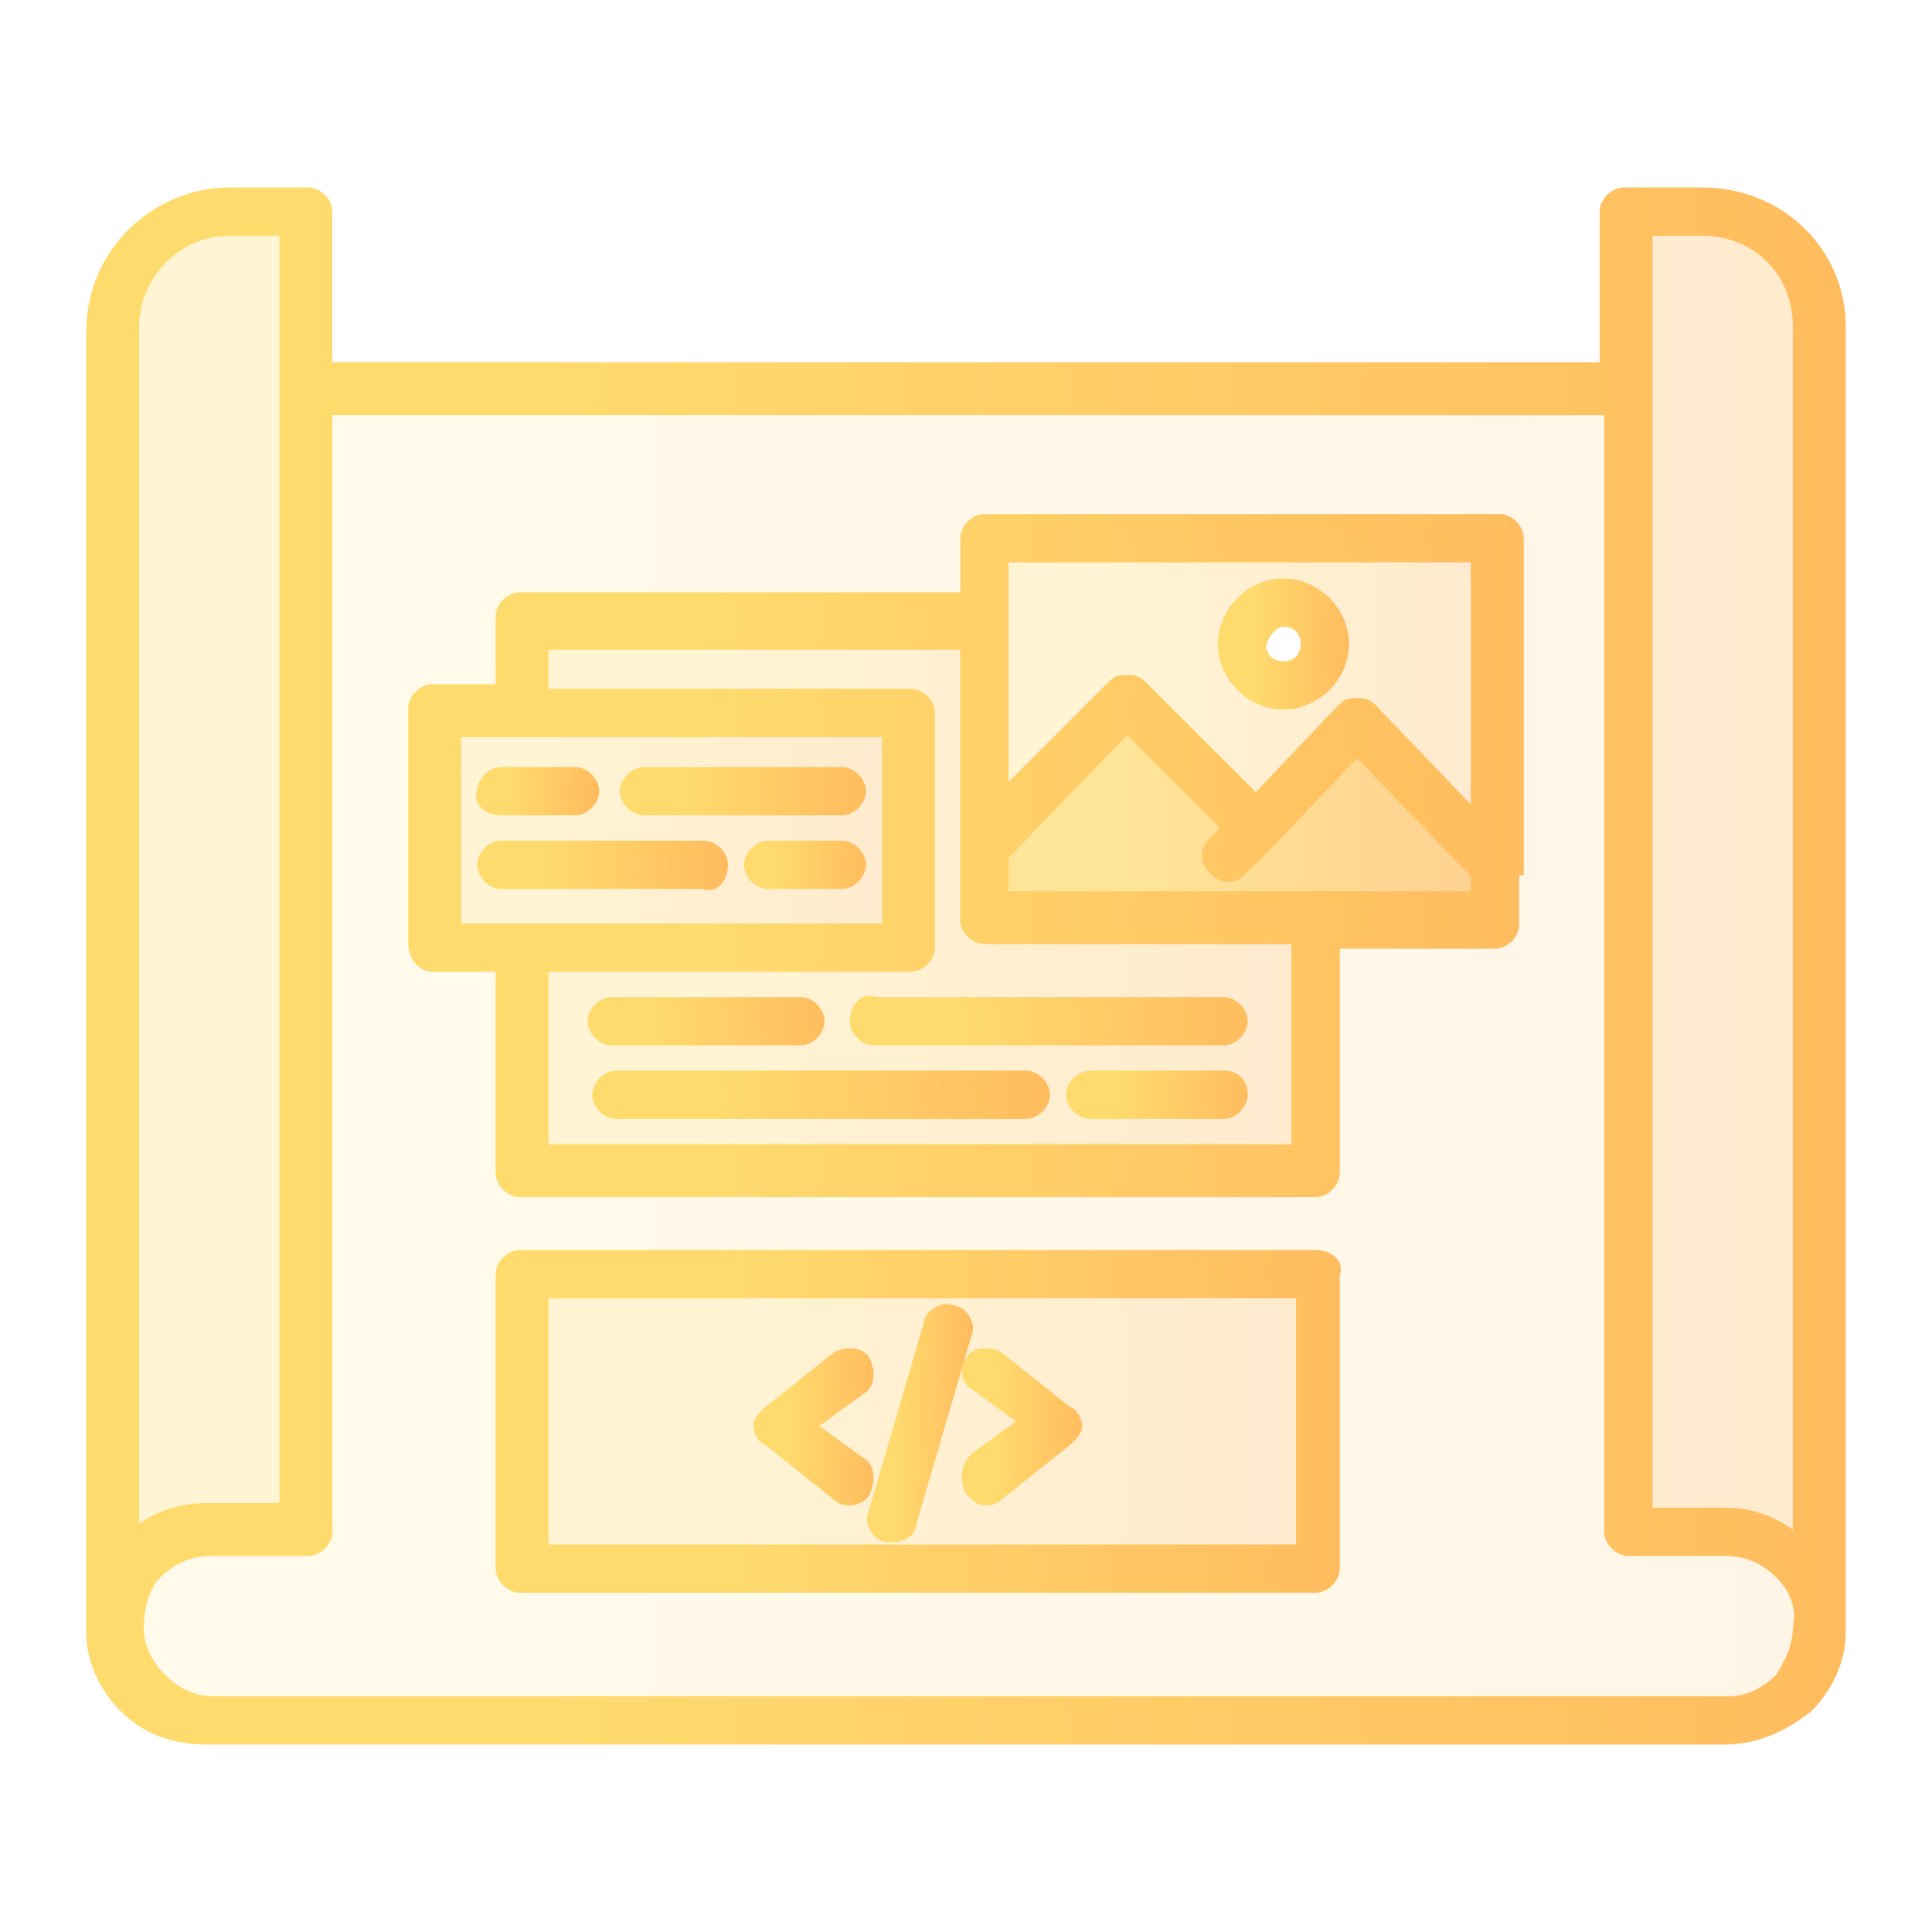 <?xml version="1.0" encoding="utf-8"?>
<!-- Generator: Adobe Illustrator 28.1.0, SVG Export Plug-In . SVG Version: 6.00 Build 0)  -->
<svg version="1.1" id="Layer_1" xmlns="http://www.w3.org/2000/svg" xmlns:xlink="http://www.w3.org/1999/xlink" x="0px" y="0px"
	 viewBox="0 0 42 42" style="enable-background:new 0 0 42 42;" xml:space="preserve">
<style type="text/css">
	.st0{opacity:0;fill:url(#SVGID_1_);enable-background:new    ;}
	.st1{opacity:0.7;fill:url(#SVGID_00000177455092391204939760000004088991585053889930_);enable-background:new    ;}
	.st2{opacity:0.3;fill:url(#SVGID_00000087375548100407265670000018308718907264774320_);enable-background:new    ;}
	.st3{opacity:0.3;fill:url(#SVGID_00000066489771356580397430000002964234266416457391_);enable-background:new    ;}
	.st4{opacity:0.3;fill:url(#SVGID_00000141457272698353517430000005460054974725778355_);enable-background:new    ;}
	.st5{opacity:0.3;fill:url(#SVGID_00000075140590896561492660000003451536437115766718_);enable-background:new    ;}
	.st6{opacity:0.3;fill:url(#SVGID_00000150061249859574626070000014801602165087148720_);enable-background:new    ;}
	.st7{opacity:0.15;fill:url(#SVGID_00000156560189552040811980000012721837428122941117_);enable-background:new    ;}
	
		.st8{fill:url(#SVGID_00000090271830751203197080000004026481810342311320_);stroke:url(#SVGID_00000036944967915239388010000005009984076424500925_);stroke-width:0.25;}
	
		.st9{fill:url(#SVGID_00000134961681924769406280000014583048350949904261_);stroke:url(#SVGID_00000088855786685915031710000000672498115754158014_);stroke-width:0.25;}
	
		.st10{fill:url(#SVGID_00000138553670461613818570000015907150713433573799_);stroke:url(#SVGID_00000005224881287913401040000007363181107796075444_);stroke-width:0.25;}
	
		.st11{fill:url(#SVGID_00000076574176741035276020000010686076470566250630_);stroke:url(#SVGID_00000152965069145291647680000011659045046272590985_);stroke-width:0.25;}
	
		.st12{fill:url(#SVGID_00000082355987207778377030000012553310159389230483_);stroke:url(#SVGID_00000162328672269345422340000004709789997312615569_);stroke-width:0.25;}
	
		.st13{fill:url(#SVGID_00000054975667278760872880000012329590035892248468_);stroke:url(#SVGID_00000099621016197197810190000002173004572960013975_);stroke-width:0.25;}
	
		.st14{fill:url(#SVGID_00000103233680174783816750000001215681891439210159_);stroke:url(#SVGID_00000139996997561158988310000015092653398034606268_);stroke-width:0.25;}
	
		.st15{fill:url(#SVGID_00000096061716574080189380000007170594958668071069_);stroke:url(#SVGID_00000127017341280103915100000014295849199050949783_);stroke-width:0.25;}
	
		.st16{fill:url(#SVGID_00000131342275341530892790000003942073859511148972_);stroke:url(#SVGID_00000062177215497829189970000009651666284255346101_);stroke-width:0.25;}
	
		.st17{fill:url(#SVGID_00000054953684613438355290000009845949965034233245_);stroke:url(#SVGID_00000065787938731440058340000000969155831211141779_);stroke-width:0.25;}
	
		.st18{fill:url(#SVGID_00000051380380318478263340000008497947383114131343_);stroke:url(#SVGID_00000109725983476373505560000011679239759744440712_);stroke-width:0.25;}
	
		.st19{fill:url(#SVGID_00000053525214586458106860000014594553622153297565_);stroke:url(#SVGID_00000116218174041996821760000011605496974799997625_);stroke-width:0.25;}
	
		.st20{fill:url(#SVGID_00000017516496539177784970000001560178355735375752_);stroke:url(#SVGID_00000124126729620517057590000018157148823123201964_);stroke-width:0.25;}
	
		.st21{fill:url(#SVGID_00000158741162890545532120000011935076762121212839_);stroke:url(#SVGID_00000135691631217191171930000009789024602550845353_);stroke-width:0.25;}
	
		.st22{fill:url(#SVGID_00000056409729138951882140000018132598342311611065_);stroke:url(#SVGID_00000001633488603130047230000005911547589528248981_);stroke-width:0.25;}
</style>
<g>
	<linearGradient id="SVGID_1_" gradientUnits="userSpaceOnUse" x1="27.025" y1="13.986" x2="28.819" y2="13.986">
		<stop  offset="0.259" style="stop-color:#FFDB6E"/>
		<stop  offset="1" style="stop-color:#FFBC5E"/>
	</linearGradient>
	<circle class="st0" cx="27.9" cy="14" r="0.9"/>
	
		<linearGradient id="SVGID_00000028313559035904418590000013536301183998817943_" gradientUnits="userSpaceOnUse" x1="21.394" y1="17.601" x2="32.562" y2="17.601">
		<stop  offset="0.259" style="stop-color:#FFDB6E"/>
		<stop  offset="1" style="stop-color:#FFBC5E"/>
	</linearGradient>
	
		<polygon style="opacity:0.7;fill:url(#SVGID_00000028313559035904418590000013536301183998817943_);enable-background:new    ;" points="
		27.3,18.1 29.5,15.8 32.6,18.9 32.6,20 28.6,20 21.4,20 21.4,18.4 24.5,15.2 	"/>
	
		<linearGradient id="SVGID_00000163792594599112455570000000936138904006058400_" gradientUnits="userSpaceOnUse" x1="21.394" y1="15.299" x2="32.562" y2="15.299">
		<stop  offset="0.259" style="stop-color:#FFDB6E"/>
		<stop  offset="1" style="stop-color:#FFBC5E"/>
	</linearGradient>
	<path style="opacity:0.3;fill:url(#SVGID_00000163792594599112455570000000936138904006058400_);enable-background:new    ;" d="
		M32.6,11.7v7.2l-3-3.1l-2.2,2.3l-2.8-2.8l-3.1,3.2v-5v-1.8L32.6,11.7L32.6,11.7z M28.8,14c0-0.5-0.4-0.9-0.9-0.9
		c-0.5,0-0.9,0.4-0.9,0.9s0.4,0.9,0.9,0.9S28.8,14.5,28.8,14z"/>
	
		<linearGradient id="SVGID_00000052099184599922369080000003529314429332679097_" gradientUnits="userSpaceOnUse" x1="9.438" y1="17.984" x2="19.719" y2="17.984">
		<stop  offset="0.259" style="stop-color:#FFDB6E"/>
		<stop  offset="1" style="stop-color:#FFBC5E"/>
	</linearGradient>
	
		<polygon style="opacity:0.3;fill:url(#SVGID_00000052099184599922369080000003529314429332679097_);enable-background:new    ;" points="
		19.7,15.4 19.7,20.5 11.3,20.5 9.4,20.5 9.4,15.4 11.2,15.4 	"/>
	
		<linearGradient id="SVGID_00000159453160249829556850000010439126607727639742_" gradientUnits="userSpaceOnUse" x1="11.249" y1="19.46" x2="28.648" y2="19.46">
		<stop  offset="0.259" style="stop-color:#FFDB6E"/>
		<stop  offset="1" style="stop-color:#FFBC5E"/>
	</linearGradient>
	
		<polygon style="opacity:0.3;fill:url(#SVGID_00000159453160249829556850000010439126607727639742_);enable-background:new    ;" points="
		28.6,20 28.6,25.5 11.3,25.5 11.3,20.5 19.7,20.5 19.7,15.4 11.2,15.4 11.2,13.5 21.3,13.5 21.4,13.5 21.4,18.4 21.4,20 	"/>
	
		<linearGradient id="SVGID_00000090990783289321223750000016385227120630773681_" gradientUnits="userSpaceOnUse" x1="11.324" y1="30.944" x2="28.648" y2="30.944">
		<stop  offset="0.259" style="stop-color:#FFDB6E"/>
		<stop  offset="1" style="stop-color:#FFBC5E"/>
	</linearGradient>
	
		<rect x="11.3" y="27.7" style="opacity:0.3;fill:url(#SVGID_00000090990783289321223750000016385227120630773681_);enable-background:new    ;" width="17.3" height="6.4"/>
	
		<linearGradient id="SVGID_00000152248002094185128390000015546725546080548779_" gradientUnits="userSpaceOnUse" x1="2.432" y1="19.974" x2="39.568" y2="19.974">
		<stop  offset="0.259" style="stop-color:#FFDB6E"/>
		<stop  offset="1" style="stop-color:#FFBC5E"/>
	</linearGradient>
	<path style="opacity:0.3;fill:url(#SVGID_00000152248002094185128390000015546725546080548779_);enable-background:new    ;" d="
		M39.6,8.5v26.9c0-1.1-0.9-2.1-2.1-2.1h-2.1c0,0,0,0,0,0V8.5V4.6c0,0,0,0,0,0H37c1.4,0,2.5,1.1,2.5,2.5V8.5L39.6,8.5z M6.6,8.5v24.8
		c0,0,0,0,0,0H4.5c-1.1,0-2.1,0.9-2.1,2.1V8.5V7.1c0-1.4,1.1-2.5,2.5-2.5h1.7c0,0,0,0,0,0V8.5z"/>
	
		<linearGradient id="SVGID_00000158028295583473986700000013648792846327662724_" gradientUnits="userSpaceOnUse" x1="2.432" y1="22.93" x2="39.568" y2="22.93">
		<stop  offset="0.259" style="stop-color:#FFDB6E"/>
		<stop  offset="1" style="stop-color:#FFBC5E"/>
	</linearGradient>
	<path style="opacity:0.15;fill:url(#SVGID_00000158028295583473986700000013648792846327662724_);enable-background:new    ;" d="
		M39.6,35.3C39.6,35.4,39.6,35.4,39.6,35.3c0,0.6-0.2,1.1-0.6,1.5c-0.4,0.4-0.9,0.6-1.5,0.6h-33c-0.6,0-1.1-0.2-1.5-0.6
		c-0.4-0.4-0.6-0.8-0.6-1.4c0,0,0-0.1,0-0.1c0-1.1,0.9-2.1,2.1-2.1h2.1c0,0,0,0,0,0V8.5h28.7v24.8c0,0,0,0,0,0h2.1
		C38.6,33.3,39.6,34.2,39.6,35.3z M32.6,20v-1.1v-7.2H21.4v1.8h-0.1H11.2v2H9.4v5.1h1.9v4.9h17.3V20H32.6z M28.6,34.2v-6.4H11.3v6.4
		L28.6,34.2L28.6,34.2z"/>
	<g>
		
			<linearGradient id="SVGID_00000062154829825590689400000001715241973707322030_" gradientUnits="userSpaceOnUse" x1="2" y1="21" x2="40" y2="21">
			<stop  offset="0.259" style="stop-color:#FFDB6E"/>
			<stop  offset="1" style="stop-color:#FFBC5E"/>
		</linearGradient>
		
			<linearGradient id="SVGID_00000137814792619263077310000011632166890213635514_" gradientUnits="userSpaceOnUse" x1="1.875" y1="21" x2="40.125" y2="21">
			<stop  offset="0.259" style="stop-color:#FFDB6E"/>
			<stop  offset="1" style="stop-color:#FFBC5E"/>
		</linearGradient>
		
			<path style="fill:url(#SVGID_00000062154829825590689400000001715241973707322030_);stroke:url(#SVGID_00000137814792619263077310000011632166890213635514_);stroke-width:0.25;" d="
			M37,4.2h-1.7c-0.2,0-0.4,0.2-0.4,0.4V8H7.1V4.6c0-0.2-0.2-0.4-0.4-0.4H5c-1.6,0-3,1.3-3,3v28.2c0,0,0,0.1,0,0.1
			c0,0.6,0.3,1.2,0.7,1.6c0.5,0.5,1.1,0.7,1.8,0.7h33c0.7,0,1.3-0.3,1.8-0.7c0.4-0.4,0.7-1,0.7-1.6c0,0,0-0.1,0-0.1V7.1
			C40,5.5,38.7,4.2,37,4.2z M2.9,7.1C2.9,6,3.8,5,5,5h1.2v27.8H4.5c-0.6,0-1.2,0.2-1.6,0.6V7.1z M38.7,36.5
			c-0.3,0.3-0.7,0.5-1.1,0.5h-33c-0.4,0-0.8-0.2-1.1-0.5c-0.3-0.3-0.5-0.7-0.5-1.1c0-0.4,0.1-0.9,0.4-1.2c0.3-0.3,0.7-0.5,1.2-0.5
			h2.1c0.2,0,0.4-0.2,0.4-0.4V8.9h27.9v24.4c0,0.2,0.2,0.4,0.4,0.4h2.1c0.5,0,0.9,0.2,1.2,0.5c0.3,0.3,0.5,0.7,0.4,1.2
			C39.1,35.8,38.9,36.2,38.7,36.5z M39.1,33.5c-0.5-0.4-1-0.6-1.6-0.6h-1.7V5H37c1.2,0,2.1,0.9,2.1,2.1V33.5z"/>
		
			<linearGradient id="SVGID_00000057869062278146692800000004444725704492970412_" gradientUnits="userSpaceOnUse" x1="26.593" y1="13.986" x2="29.251" y2="13.986">
			<stop  offset="0.259" style="stop-color:#FFDB6E"/>
			<stop  offset="1" style="stop-color:#FFBC5E"/>
		</linearGradient>
		
			<linearGradient id="SVGID_00000137121021823419242350000015966958387887331518_" gradientUnits="userSpaceOnUse" x1="26.468" y1="13.986" x2="29.376" y2="13.986">
			<stop  offset="0.259" style="stop-color:#FFDB6E"/>
			<stop  offset="1" style="stop-color:#FFBC5E"/>
		</linearGradient>
		
			<path style="fill:url(#SVGID_00000057869062278146692800000004444725704492970412_);stroke:url(#SVGID_00000137121021823419242350000015966958387887331518_);stroke-width:0.25;" d="
			M27.9,15.3c0.7,0,1.3-0.6,1.3-1.3c0-0.7-0.6-1.3-1.3-1.3s-1.3,0.6-1.3,1.3C26.6,14.7,27.2,15.3,27.9,15.3z M27.9,13.5
			c0.3,0,0.5,0.2,0.5,0.5c0,0.3-0.2,0.5-0.5,0.5c-0.3,0-0.5-0.2-0.5-0.5C27.5,13.7,27.7,13.5,27.9,13.5z"/>
		
			<linearGradient id="SVGID_00000080894325945167088530000003334098717049273770_" gradientUnits="userSpaceOnUse" x1="9.007" y1="18.576" x2="32.993" y2="18.576">
			<stop  offset="0.259" style="stop-color:#FFDB6E"/>
			<stop  offset="1" style="stop-color:#FFBC5E"/>
		</linearGradient>
		
			<linearGradient id="SVGID_00000075144921571593370340000009461731110800680894_" gradientUnits="userSpaceOnUse" x1="8.882" y1="18.576" x2="33.118" y2="18.576">
			<stop  offset="0.259" style="stop-color:#FFDB6E"/>
			<stop  offset="1" style="stop-color:#FFBC5E"/>
		</linearGradient>
		
			<path style="fill:url(#SVGID_00000080894325945167088530000003334098717049273770_);stroke:url(#SVGID_00000075144921571593370340000009461731110800680894_);stroke-width:0.25;" d="
			M33,18.9v-7.2c0-0.2-0.2-0.4-0.4-0.4H21.4c-0.2,0-0.4,0.2-0.4,0.4V13h-9.7c-0.2,0-0.4,0.2-0.4,0.4V15H9.4C9.2,15,9,15.2,9,15.4
			v5.1C9,20.8,9.2,21,9.4,21h1.5v4.5c0,0.2,0.2,0.4,0.4,0.4h17.3c0.2,0,0.4-0.2,0.4-0.4v-5h3.5c0.2,0,0.4-0.2,0.4-0.4V18.9
			C33,18.9,33,18.9,33,18.9z M32.1,12.1v5.7l-2.3-2.4c-0.1-0.1-0.2-0.1-0.3-0.1s-0.2,0-0.3,0.1l-1.9,2l-2.5-2.5
			c-0.1-0.1-0.2-0.1-0.3-0.1c-0.1,0-0.2,0-0.3,0.1l-2.4,2.4v-5.2H32.1z M9.9,15.9h1.4c0,0,0,0,0,0s0,0,0,0h8v4.3H9.9V15.9z M28.2,25
			H11.8v-4h8c0.2,0,0.4-0.2,0.4-0.4v-5.1c0-0.2-0.2-0.4-0.4-0.4h-8v-1.1H21v4.5c0,0,0,0,0,0V20c0,0.2,0.2,0.4,0.4,0.4h6.8V25z
			 M21.8,19.5v-0.9l2.7-2.8l2.2,2.2l-0.3,0.3c-0.2,0.2-0.2,0.4,0,0.6c0.2,0.2,0.4,0.2,0.6,0l0.6-0.6c0,0,0,0,0,0c0,0,0,0,0,0l1.9-2
			l2.6,2.7v0.5H21.8z"/>
		
			<linearGradient id="SVGID_00000075841152090669311690000013287202468790086334_" gradientUnits="userSpaceOnUse" x1="10.892" y1="30.944" x2="29.08" y2="30.944">
			<stop  offset="0.259" style="stop-color:#FFDB6E"/>
			<stop  offset="1" style="stop-color:#FFBC5E"/>
		</linearGradient>
		
			<linearGradient id="SVGID_00000134950929851166958170000000298407735494410921_" gradientUnits="userSpaceOnUse" x1="10.767" y1="30.944" x2="29.205" y2="30.944">
			<stop  offset="0.259" style="stop-color:#FFDB6E"/>
			<stop  offset="1" style="stop-color:#FFBC5E"/>
		</linearGradient>
		
			<path style="fill:url(#SVGID_00000075841152090669311690000013287202468790086334_);stroke:url(#SVGID_00000134950929851166958170000000298407735494410921_);stroke-width:0.25;" d="
			M28.6,27.3H11.3c-0.2,0-0.4,0.2-0.4,0.4v6.4c0,0.2,0.2,0.4,0.4,0.4h17.3c0.2,0,0.4-0.2,0.4-0.4v-6.4
			C29.1,27.5,28.9,27.3,28.6,27.3z M28.2,33.7H11.8v-5.6h16.5V33.7z"/>
		
			<linearGradient id="SVGID_00000104680495035522984320000011734543305095890854_" gradientUnits="userSpaceOnUse" x1="16.531" y1="30.944" x2="18.928" y2="30.944">
			<stop  offset="0.259" style="stop-color:#FFDB6E"/>
			<stop  offset="1" style="stop-color:#FFBC5E"/>
		</linearGradient>
		
			<linearGradient id="SVGID_00000075138924109388911310000002093068876220675458_" gradientUnits="userSpaceOnUse" x1="16.406" y1="30.944" x2="19.053" y2="30.944">
			<stop  offset="0.259" style="stop-color:#FFDB6E"/>
			<stop  offset="1" style="stop-color:#FFBC5E"/>
		</linearGradient>
		
			<path style="fill:url(#SVGID_00000104680495035522984320000011734543305095890854_);stroke:url(#SVGID_00000075138924109388911310000002093068876220675458_);stroke-width:0.25;" d="
			M18.2,32.5c0.1,0.1,0.2,0.1,0.3,0.1c0.1,0,0.3-0.1,0.3-0.2c0.1-0.2,0.1-0.5-0.1-0.6l-1.1-0.8l1.1-0.8c0.2-0.1,0.2-0.4,0.1-0.6
			c-0.1-0.2-0.4-0.2-0.6-0.1l-1.5,1.2c-0.1,0.1-0.2,0.2-0.2,0.3s0.1,0.3,0.2,0.3L18.2,32.5z"/>
		
			<linearGradient id="SVGID_00000061447025226570817720000013509600954993604515_" gradientUnits="userSpaceOnUse" x1="18.566" y1="22.157" x2="27.076" y2="22.157">
			<stop  offset="0.259" style="stop-color:#FFDB6E"/>
			<stop  offset="1" style="stop-color:#FFBC5E"/>
		</linearGradient>
		
			<linearGradient id="SVGID_00000103231994962960905480000003198594295886743459_" gradientUnits="userSpaceOnUse" x1="18.441" y1="22.157" x2="27.201" y2="22.157">
			<stop  offset="0.259" style="stop-color:#FFDB6E"/>
			<stop  offset="1" style="stop-color:#FFBC5E"/>
		</linearGradient>
		
			<path style="fill:url(#SVGID_00000061447025226570817720000013509600954993604515_);stroke:url(#SVGID_00000103231994962960905480000003198594295886743459_);stroke-width:0.25;" d="
			M18.6,22.2c0,0.2,0.2,0.4,0.4,0.4h7.6c0.2,0,0.4-0.2,0.4-0.4c0-0.2-0.2-0.4-0.4-0.4H19C18.8,21.7,18.6,21.9,18.6,22.2z"/>
		
			<linearGradient id="SVGID_00000157309225662578545920000000142131918415552421_" gradientUnits="userSpaceOnUse" x1="18.995" y1="30.944" x2="20.976" y2="30.944">
			<stop  offset="0.259" style="stop-color:#FFDB6E"/>
			<stop  offset="1" style="stop-color:#FFBC5E"/>
		</linearGradient>
		
			<linearGradient id="SVGID_00000102531970432074591080000012654810832738317715_" gradientUnits="userSpaceOnUse" x1="18.87" y1="30.944" x2="21.101" y2="30.944">
			<stop  offset="0.259" style="stop-color:#FFDB6E"/>
			<stop  offset="1" style="stop-color:#FFBC5E"/>
		</linearGradient>
		
			<path style="fill:url(#SVGID_00000157309225662578545920000000142131918415552421_);stroke:url(#SVGID_00000102531970432074591080000012654810832738317715_);stroke-width:0.25;" d="
			M19.3,33.4c0,0,0.1,0,0.1,0c0.2,0,0.4-0.1,0.4-0.3L21,29c0.1-0.2-0.1-0.5-0.3-0.5c-0.2-0.1-0.5,0.1-0.5,0.3L19,32.9
			C18.9,33.1,19.1,33.4,19.3,33.4z"/>
		
			<linearGradient id="SVGID_00000006683678134108648520000017184202076207740043_" gradientUnits="userSpaceOnUse" x1="12.896" y1="22.157" x2="17.901" y2="22.157">
			<stop  offset="0.259" style="stop-color:#FFDB6E"/>
			<stop  offset="1" style="stop-color:#FFBC5E"/>
		</linearGradient>
		
			<linearGradient id="SVGID_00000135681833356470740680000002275439635567723138_" gradientUnits="userSpaceOnUse" x1="12.771" y1="22.157" x2="18.026" y2="22.157">
			<stop  offset="0.259" style="stop-color:#FFDB6E"/>
			<stop  offset="1" style="stop-color:#FFBC5E"/>
		</linearGradient>
		
			<path style="fill:url(#SVGID_00000006683678134108648520000017184202076207740043_);stroke:url(#SVGID_00000135681833356470740680000002275439635567723138_);stroke-width:0.25;" d="
			M13.3,22.6h4.1c0.2,0,0.4-0.2,0.4-0.4c0-0.2-0.2-0.4-0.4-0.4h-4.1c-0.2,0-0.4,0.2-0.4,0.4C12.9,22.4,13.1,22.6,13.3,22.6z"/>
		
			<linearGradient id="SVGID_00000170280268988511920220000000541745306795621272_" gradientUnits="userSpaceOnUse" x1="21.044" y1="30.944" x2="23.442" y2="30.944">
			<stop  offset="0.259" style="stop-color:#FFDB6E"/>
			<stop  offset="1" style="stop-color:#FFBC5E"/>
		</linearGradient>
		
			<linearGradient id="SVGID_00000088841594642083791080000009942141669972010405_" gradientUnits="userSpaceOnUse" x1="20.919" y1="30.944" x2="23.567" y2="30.944">
			<stop  offset="0.259" style="stop-color:#FFDB6E"/>
			<stop  offset="1" style="stop-color:#FFBC5E"/>
		</linearGradient>
		
			<path style="fill:url(#SVGID_00000170280268988511920220000000541745306795621272_);stroke:url(#SVGID_00000088841594642083791080000009942141669972010405_);stroke-width:0.25;" d="
			M21.1,32.4c0.1,0.1,0.2,0.2,0.3,0.2c0.1,0,0.2,0,0.3-0.1l1.5-1.2c0.1-0.1,0.2-0.2,0.2-0.3s-0.1-0.3-0.2-0.3l-1.5-1.2
			c-0.2-0.1-0.5-0.1-0.6,0.1C21,29.7,21,30,21.2,30.1l1.1,0.8l-1.1,0.8C21,31.9,21,32.2,21.1,32.4z"/>
		
			<linearGradient id="SVGID_00000129202449838217029460000006588425098315646095_" gradientUnits="userSpaceOnUse" x1="10.429" y1="17.13" x2="12.858" y2="17.13">
			<stop  offset="0.259" style="stop-color:#FFDB6E"/>
			<stop  offset="1" style="stop-color:#FFBC5E"/>
		</linearGradient>
		
			<linearGradient id="SVGID_00000163071519675855029840000002257609560073352870_" gradientUnits="userSpaceOnUse" x1="10.304" y1="17.13" x2="12.983" y2="17.13">
			<stop  offset="0.259" style="stop-color:#FFDB6E"/>
			<stop  offset="1" style="stop-color:#FFBC5E"/>
		</linearGradient>
		
			<path style="fill:url(#SVGID_00000129202449838217029460000006588425098315646095_);stroke:url(#SVGID_00000163071519675855029840000002257609560073352870_);stroke-width:0.25;" d="
			M10.9,17.6h1.6c0.2,0,0.4-0.2,0.4-0.4c0-0.2-0.2-0.4-0.4-0.4h-1.6c-0.2,0-0.4,0.2-0.4,0.4C10.4,17.4,10.6,17.6,10.9,17.6z"/>
		
			<linearGradient id="SVGID_00000134927863790904831030000006388695787390009256_" gradientUnits="userSpaceOnUse" x1="13.595" y1="17.13" x2="18.728" y2="17.13">
			<stop  offset="0.259" style="stop-color:#FFDB6E"/>
			<stop  offset="1" style="stop-color:#FFBC5E"/>
		</linearGradient>
		
			<linearGradient id="SVGID_00000178183413840692944350000000951177711795099810_" gradientUnits="userSpaceOnUse" x1="13.47" y1="17.13" x2="18.853" y2="17.13">
			<stop  offset="0.259" style="stop-color:#FFDB6E"/>
			<stop  offset="1" style="stop-color:#FFBC5E"/>
		</linearGradient>
		
			<path style="fill:url(#SVGID_00000134927863790904831030000006388695787390009256_);stroke:url(#SVGID_00000178183413840692944350000000951177711795099810_);stroke-width:0.25;" d="
			M14,17.6h4.3c0.2,0,0.4-0.2,0.4-0.4c0-0.2-0.2-0.4-0.4-0.4H14c-0.2,0-0.4,0.2-0.4,0.4C13.6,17.4,13.8,17.6,14,17.6z"/>
		
			<linearGradient id="SVGID_00000140727991898118162130000011746169506916487812_" gradientUnits="userSpaceOnUse" x1="10.429" y1="18.837" x2="15.704" y2="18.837">
			<stop  offset="0.259" style="stop-color:#FFDB6E"/>
			<stop  offset="1" style="stop-color:#FFBC5E"/>
		</linearGradient>
		
			<linearGradient id="SVGID_00000016041976276021750280000016786043138337746602_" gradientUnits="userSpaceOnUse" x1="10.304" y1="18.837" x2="15.829" y2="18.837">
			<stop  offset="0.259" style="stop-color:#FFDB6E"/>
			<stop  offset="1" style="stop-color:#FFBC5E"/>
		</linearGradient>
		
			<path style="fill:url(#SVGID_00000140727991898118162130000011746169506916487812_);stroke:url(#SVGID_00000016041976276021750280000016786043138337746602_);stroke-width:0.25;" d="
			M15.7,18.8c0-0.2-0.2-0.4-0.4-0.4h-4.4c-0.2,0-0.4,0.2-0.4,0.4s0.2,0.4,0.4,0.4h4.4C15.5,19.3,15.7,19.1,15.7,18.8z"/>
		
			<linearGradient id="SVGID_00000127044818092523141470000002054614549718987961_" gradientUnits="userSpaceOnUse" x1="16.263" y1="18.837" x2="18.728" y2="18.837">
			<stop  offset="0.259" style="stop-color:#FFDB6E"/>
			<stop  offset="1" style="stop-color:#FFBC5E"/>
		</linearGradient>
		
			<linearGradient id="SVGID_00000075852931220713905210000002527167739123054527_" gradientUnits="userSpaceOnUse" x1="16.138" y1="18.837" x2="18.853" y2="18.837">
			<stop  offset="0.259" style="stop-color:#FFDB6E"/>
			<stop  offset="1" style="stop-color:#FFBC5E"/>
		</linearGradient>
		
			<path style="fill:url(#SVGID_00000127044818092523141470000002054614549718987961_);stroke:url(#SVGID_00000075852931220713905210000002527167739123054527_);stroke-width:0.25;" d="
			M18.3,18.4h-1.6c-0.2,0-0.4,0.2-0.4,0.4s0.2,0.4,0.4,0.4h1.6c0.2,0,0.4-0.2,0.4-0.4S18.5,18.4,18.3,18.4z"/>
		
			<linearGradient id="SVGID_00000149350584181128492220000010353684879729689766_" gradientUnits="userSpaceOnUse" x1="12.896" y1="23.866" x2="22.697" y2="23.866">
			<stop  offset="0.259" style="stop-color:#FFDB6E"/>
			<stop  offset="1" style="stop-color:#FFBC5E"/>
		</linearGradient>
		
			<linearGradient id="SVGID_00000071529812044711615100000014957960467461102990_" gradientUnits="userSpaceOnUse" x1="12.771" y1="23.866" x2="22.822" y2="23.866">
			<stop  offset="0.259" style="stop-color:#FFDB6E"/>
			<stop  offset="1" style="stop-color:#FFBC5E"/>
		</linearGradient>
		
			<path style="fill:url(#SVGID_00000149350584181128492220000010353684879729689766_);stroke:url(#SVGID_00000071529812044711615100000014957960467461102990_);stroke-width:0.25;" d="
			M22.3,23.4h-8.9c-0.2,0-0.4,0.2-0.4,0.4s0.2,0.4,0.4,0.4h8.9c0.2,0,0.4-0.2,0.4-0.4S22.5,23.4,22.3,23.4z"/>
		
			<linearGradient id="SVGID_00000165227438746107356440000015262858923533733015_" gradientUnits="userSpaceOnUse" x1="23.346" y1="23.866" x2="27.076" y2="23.866">
			<stop  offset="0.259" style="stop-color:#FFDB6E"/>
			<stop  offset="1" style="stop-color:#FFBC5E"/>
		</linearGradient>
		
			<linearGradient id="SVGID_00000085221644325080454120000003977703774404629182_" gradientUnits="userSpaceOnUse" x1="23.221" y1="23.866" x2="27.201" y2="23.866">
			<stop  offset="0.259" style="stop-color:#FFDB6E"/>
			<stop  offset="1" style="stop-color:#FFBC5E"/>
		</linearGradient>
		
			<path style="fill:url(#SVGID_00000165227438746107356440000015262858923533733015_);stroke:url(#SVGID_00000085221644325080454120000003977703774404629182_);stroke-width:0.25;" d="
			M26.6,23.4h-2.9c-0.2,0-0.4,0.2-0.4,0.4s0.2,0.4,0.4,0.4h2.9c0.2,0,0.4-0.2,0.4-0.4S26.9,23.4,26.6,23.4z"/>
	</g>
</g>
</svg>
